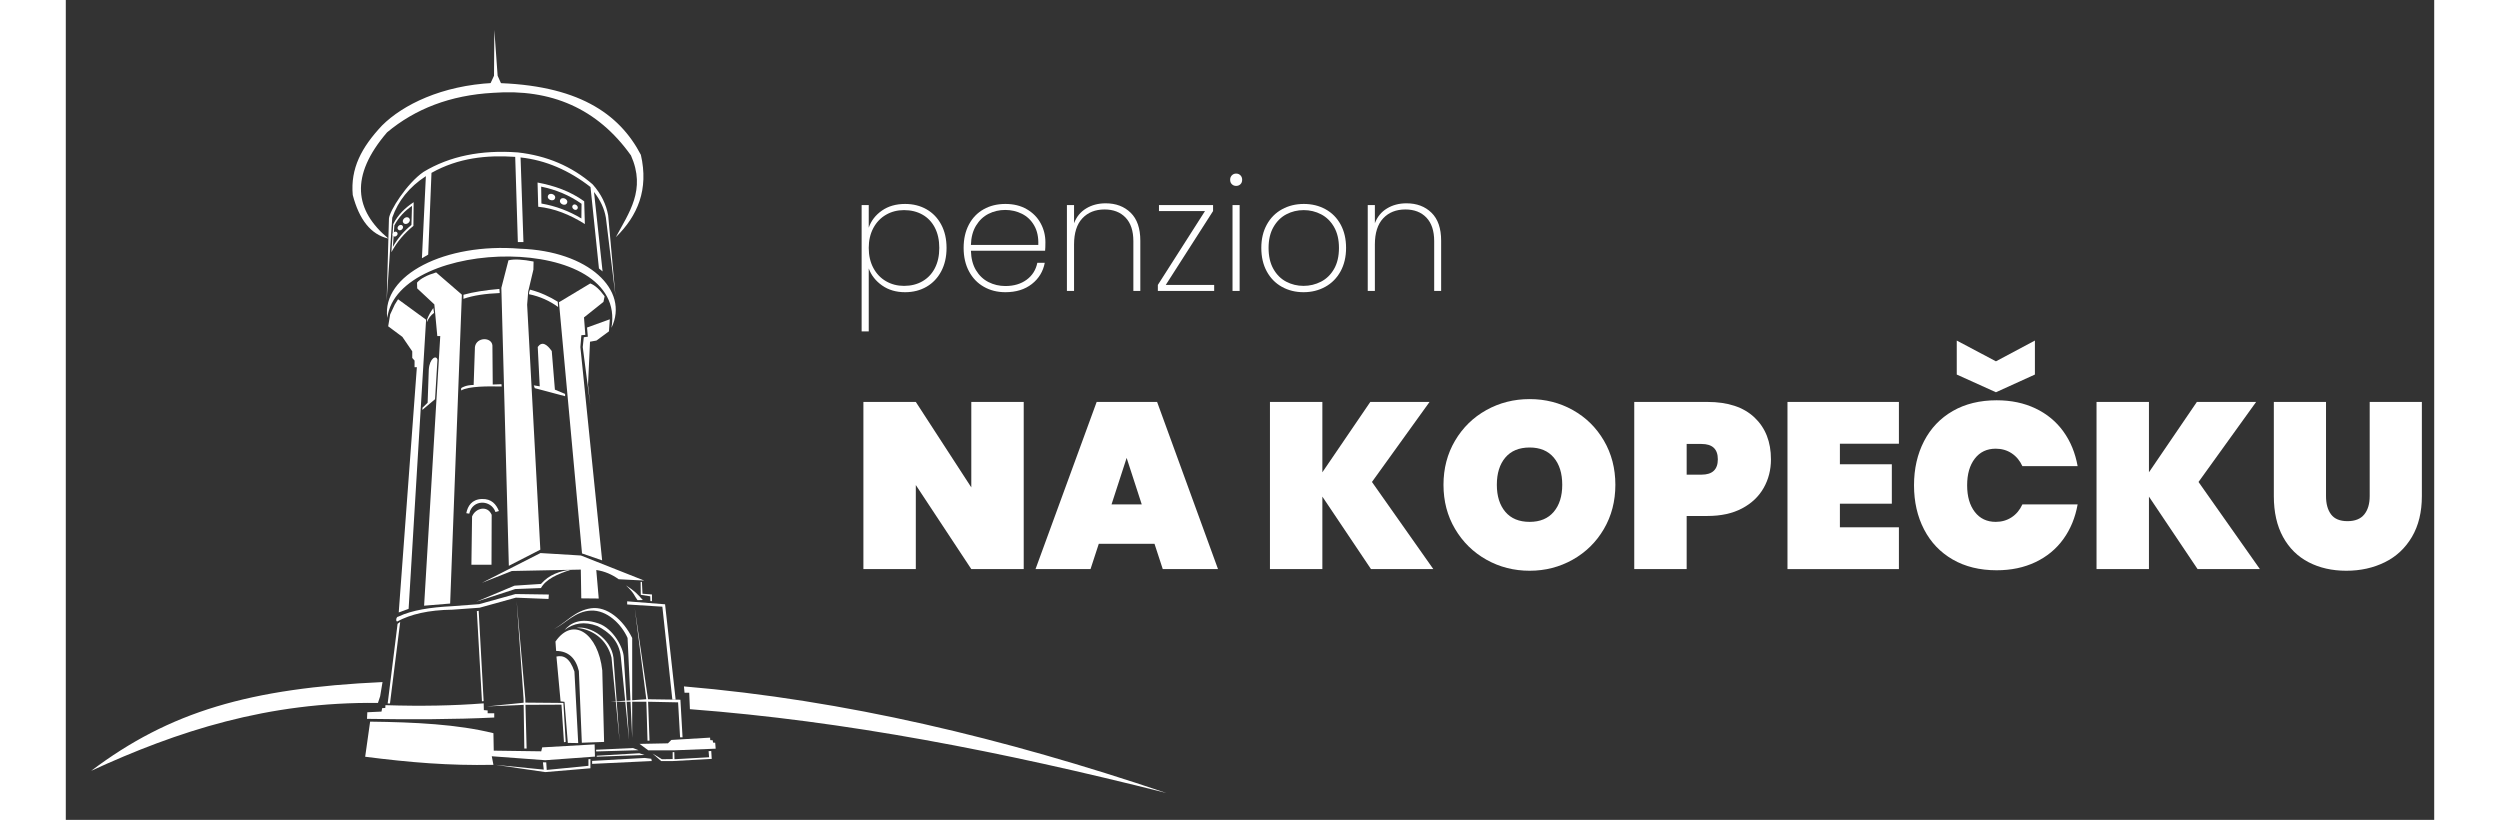 <?xml version="1.0" encoding="UTF-8"?>
<!DOCTYPE svg PUBLIC "-//W3C//DTD SVG 1.1//EN" "http://www.w3.org/Graphics/SVG/1.1/DTD/svg11.dtd">
<svg xmlns="http://www.w3.org/2000/svg" xml:space="preserve" width="247px" height="81px" version="1.1" style="shape-rendering:geometricPrecision; text-rendering:geometricPrecision; image-rendering:optimizeQuality; fill-rule:evenodd; clip-rule:evenodd"
viewBox="0 0 1535 531.35"
 xmlns:xlink="http://www.w3.org/1999/xlink">
 <rect x="0" y="0" width="1535" height="531.35" fill="#333333" stroke="none"/>
 <defs>
  <style type="text/css">
   <![CDATA[
    .fil0 {fill:white}
    .fil1 {fill:white;fill-rule:nonzero}
   ]]>
  </style>
 </defs>
 <g id="Vrstva_x0020_1">
  <g id="_871783384">
   <path id="_258444096" class="fil0" d="M294.26 161.18c-48.1,-3.95 -89.77,16.9 -85.89,44.87 6.67,-52.65 156,-55.61 145.29,6.41 11.79,-24.55 -14.86,-49.83 -59.4,-51.28z"/>
   <path id="_258444000" class="fil0" d="M234.87 165.02l-4.06 2.35c0.85,-17.73 1.71,-35.46 2.56,-53.2 -10.89,7.09 -18.02,16.13 -21.79,26.92l-3.63 53.85 1.49 -53.21c0.28,-4.99 11.65,-22.95 22.43,-30.34 16.94,-10.21 37.34,-14.35 61.11,-12.6 18.72,2.09 34.91,8.95 48.5,20.72 5.56,6.26 8.76,12.98 10.04,20.09l4.7 51.92 -6.19 -50.43c-0.97,-5.84 -3.59,-11.39 -7.69,-16.66l5.55 51.49 -2.35 -1.92 -5.47 -52.78c-13.91,-10.84 -29.15,-17.45 -45.33,-19.17l1.87 54.85 -3.63 0 -1.71 -55.23c-18.59,-1.24 -36.81,0.6 -54.27,10.37l-2.13 52.98z"/>
   <path id="_258487528" class="fil0" d="M305.75 118.29l0.43 15.7c10.37,1.06 20.42,5.03 30.23,11.22 -0.14,-4.92 -0.29,-9.83 -0.43,-14.74 -9.12,-6.61 -19.4,-10.13 -30.23,-12.18zm2.35 2.67l0.16 10.95c9.36,1.62 17.97,4.91 25.9,9.67 0.04,-3.17 0.08,-6.34 0.11,-9.51 -7.99,-5.62 -16.76,-9.2 -26.17,-11.11l0 0z"/>
   <ellipse id="_258487432" class="fil0" transform="matrix(0.184 0.07 -0.061 0.159 314.787 127.733)" rx="12.32" ry="11.91"/>
   <ellipse id="_258487336" class="fil0" transform="matrix(0.179 0.085 -0.074 0.155 322.639 130.564)" rx="12.32" ry="11.91"/>
   <ellipse id="_258487240" class="fil0" transform="matrix(0.115 0.104 -0.09 0.1 330.045 134.264)" rx="12.32" ry="11.91"/>
   <path id="_258487072" class="fil0" d="M225.45 131.04c-5.41,3.57 -10.11,7.99 -13.25,14.26l-1.17 18.16c3.71,-6.87 8.56,-12.44 14.26,-17.04l0.16 -15.38zm-12.5 15.01l-0.96 13.94c3.05,-5.47 7.12,-10.16 12.02,-14.21l0.37 -12.33c-4.62,3.11 -8.51,7.2 -11.43,12.6z"/>
   <ellipse id="_258486976" class="fil0" transform="matrix(-0.151 0.122 0.106 0.131 220.704 142.978)" rx="12.32" ry="11.91"/>
   <ellipse id="_258486880" class="fil0" transform="matrix(-0.113 0.104 0.09 0.098 216.798 147.516)" rx="12.32" ry="11.91"/>
   <ellipse id="_258486784" class="fil0" transform="matrix(-0.103 0.095 0.082 0.089 213.424 151.73)" rx="12.32" ry="11.91"/>
   <path id="_258486688" class="fil0" d="M185.98 126.39c4.13,15.72 11.56,25.62 23.1,28.23 -21.79,-18.16 -25.25,-40.4 -0.88,-68.82 18.21,-15.21 40.89,-24.11 68.8,-25.64 37.42,-2.76 67.54,10.03 89.3,40.6 9.92,22.34 -1.4,37.15 -9.82,52.98 14.2,-13.92 21.4,-30.94 16.23,-53.41 -14.07,-26.96 -41.18,-45.55 -95.71,-46.58 -33.36,1.68 -58.49,14.1 -72.01,27.56 -13.41,14.26 -20.55,27.87 -19.01,45.08l0 0z"/>
   <polygon id="_258486552" class="fil0" points="282.87,55.73 274.75,55.09 277.53,49.1 277.74,19.41 279.88,49.1 "/>
   <path id="_258486456" class="fil0" d="M240.03 176.55c-5.94,1.79 -10.15,3.98 -12.39,6.62l0.11 3.74 11.11 10.37 1.92 20.51 1.92 0 -10.47 174.77 16.88 -1.39 7.59 -200.2 -16.67 -14.42z"/>
   <path id="_258486360" class="fil0" d="M303.17 169.5c-6.92,-1.34 -12.5,-1.72 -16.28,-0.78l-4.6 17.86 4.85 180.13 20.41 -10.47 -8.55 -158.75 0.69 -8.6 3.37 -14.16 0.11 -5.23z"/>
   <polygon id="_258486264" class="fil0" points="218.13,218.32 208.94,211.48 210.23,203.79 213.22,197.38 215.35,193.96 233.51,207.21 222.19,394.59 215.78,396.94 227.53,237.98 226.04,237.98 226.04,233.7 224.54,232 224.54,227.72 "/>
   <path id="_258486168" class="fil0" d="M349.21 192.04c-3.32,-4.61 -6.41,-7.28 -9.3,-8.33l-20.29 12.18 14.95 162.8 13.04 4.49 -13.34 -130.76 -0.77 -7.48 0.64 -7.69 2.57 -0.21 -0.86 -11.33 12.61 -10.04 0.75 -3.63 0 0z"/>
   <polygon id="_258486072" class="fil0" points="338.34,218.24 337.83,212.28 352.57,206.94 352.04,214.74 343.92,220.72 339.75,221.47 338.47,249.35 339.86,262.28 335.05,224.94 335.72,218.56 "/>
   <path id="_258485976" class="fil0" d="M257.73 193.67l0.01 -2.63c6.26,-1.78 14.17,-2.99 23.28,-3.78l0.22 2.67c-9.2,0.36 -17.15,1.53 -23.51,3.74l0 0z"/>
   <path id="_258485880" class="fil0" d="M300.36 189.13l0.51 -1.41c6.92,1.83 12.76,4.56 17.97,7.82l0.22 3.42c-5.45,-3.94 -11.65,-6.82 -18.86,-8.28l0.16 -1.55 0 0z"/>
   <path id="_258485784" class="fil0" d="M234.02 208.89l0.19 -2c0.82,-2.34 2.23,-4.76 3.97,-7.24l0.49 3.15c-2.13,1.53 -3.67,3.57 -4.65,6.09z"/>
   <path id="_258485688" class="fil0" d="M214.68 402.84c-0.96,-0.48 -0.53,-3.15 0.86,-3.21 8.93,-4.24 21.01,-6.04 34.5,-6.72l17.84 -1.34 23.61 -6.57 21.58 0.32 -0.21 2.88 -21.16 -0.85 -23.5 6.52 -17.73 1.28c-15.34,0.19 -27.01,2.94 -35.79,7.69l0 0z"/>
   <path id="_258485592" class="fil0" d="M290.8 379.58l-24.82 10.41 25.32 -8.22 16.67 -0.64c3.1,-5.65 10.67,-9.17 19.76,-11.97 -7.57,0.89 -14.47,3.27 -19.76,9.3l-17.17 1.12 0 0z"/>
   <path id="_257685832" class="fil0" d="M307.66 358.44l-37.99 19.32 19.44 -7.69 44.68 -0.91 0.3 18.64 11.32 0.11 -1.6 -18.48c5.45,0.78 10.22,2.92 14.53,5.98l16.56 0.86 -41.03 -16.24 -26.21 -1.59 0 0z"/>
   <path id="_257685736" class="fil0" d="M194.03 490.46l3.21 -22.75c28.89,0.35 56.72,1.71 79.91,7.48l0.21 11.32 30.77 0.43 0.64 -2.56 33.97 -1.93 0.21 7.91 -32.26 2.35 -34.61 -2.57 1.07 5.56c-28.99,0.58 -54.13,-1.54 -83.12,-5.24z"/>
   <path id="_257685640" class="fil0" d="M195.42 461.62l-0.21 4.28c28.49,0.46 56.25,0.38 82.47,-0.86l0 -2.78 -4.27 0 0 -1.81 -2.46 -0.22 -0.11 -4.38c-19.52,1.53 -40.73,1.93 -63.67,1.18l-0.1 1.81 -2.03 0.11 -0.43 2.24 -9.19 0.43 0 0z"/>
   <polygon id="_257685544" class="fil0" points="216.73,403.03 215.03,404.31 208.62,455.91 210.11,455.91 "/>
   <polygon id="_257685448" class="fil0" points="269.72,454.52 266.41,396.08 267.59,395.87 270.81,454.4 "/>
   <polygon id="_257685352" class="fil0" points="297.23,456.81 272.83,457.85 297.49,455.37 322.49,455.59 323.99,480.8 322.87,481.06 321.26,456.71 "/>
   <polygon id="_257685256" class="fil0" points="297.81,452.81 292.21,389.62 296.69,452.86 297.17,485.12 298.67,485.12 "/>
   <polygon id="_257685160" class="fil0" points="309.78,498.8 278.48,495.7 310.74,500.4 340.01,497.94 340.01,491.96 338.73,492.07 338.73,496.34 311.7,499.01 311.38,494.1 309.24,494.1 "/>
   <polygon id="_257685064" class="fil0" points="390.27,481.76 371.85,482.13 377.51,486.3 394.28,486.3 421.2,485.23 420.88,481.38 419.49,481.28 419.28,479.78 417.68,479.68 417.57,478.07 392.46,479.57 "/>
   <polygon id="_257684968" class="fil0" points="386.37,492.07 380.23,488.36 385.84,493.24 393.64,493.24 418.64,491.85 418.32,486.73 416.61,486.83 416.93,490.79 394.49,492.07 394.39,487.47 393.32,487.47 393.32,491.96 "/>
   <polygon id="_258480536" class="fil0" points="376.33,454.79 353.26,454.79 376.23,453.18 398.34,453.5 399.73,477.86 398.12,477.86 396.84,455.21 "/>
   <polygon id="_258480440" class="fil0" points="363.83,391.76 363.83,389.73 388.4,391.65 395.25,453.46 393.11,453.43 386.64,393.2 "/>
   <path id="_258480344" class="fil0" d="M373.98 388.87c-4.05,-4.43 -5.16,-5.76 -10.92,-9.48 5.73,5.4 5.19,6.61 7.5,9.59l3.42 -0.11z"/>
   <polygon id="_258480248" class="fil0" points="372.54,377.17 373.39,377.12 373.77,384.81 379.91,385.29 379.91,389.62 378.9,389.57 378.79,386.47 372.65,385.51 "/>
   <path id="_258480152" class="fil0" d="M332.1 481.6l-6.73 -0.11 -2.16 -26.62 -2.54 -0.3 -2.67 -29.06c4.49,-0.99 8.59,0.74 11.65,9.72l2.45 46.37 0 0z"/>
   <path id="_258480056" class="fil0" d="M317.36 415.79l0.43 6.09c8,0.09 12.73,4.68 14.74,13.03l1.92 46.47 14.43 -0.53 -1.18 -46.36c-2.68,-23.79 -18.79,-35.35 -30.34,-18.7l0 0z"/>
   <path id="_258479960" class="fil0" d="M353.69 426.15c-3.01,-12.17 -12.88,-18.44 -22.65,-19.23 8.74,-1.57 22.25,6.84 23.9,19.26l3.98 54.03 -5.23 -54.06z"/>
   <path id="_258479864" class="fil0" d="M345.19 404.04c-11.86,-4.07 -18.31,-0.03 -21.9,4.27 5.82,-4.45 12.73,-5.8 21.26,-2.56 7.18,3.7 14.1,9.34 15.17,20.08l5.34 53.74 -3.42 -53.74c-0.3,-5.93 -6.71,-18.46 -16.45,-21.79l0 0z"/>
   <path id="_258479768" class="fil0" d="M340.38 394.24c-10.3,1.51 -15.95,8.97 -23.93,13.46 7.98,-3.99 13.67,-11.52 23.93,-11.97 10.27,-0.45 19.65,8.6 23.72,17.74l2.99 64.73 0 -64.73c-5.87,-11.87 -16.4,-20.75 -26.71,-19.23z"/>
   <polygon id="_258479672" class="fil0" points="376.23,453.18 368.69,393.81 377.34,453.2 378.31,480.02 377.02,480.02 "/>
   <polygon id="_258422896" class="fil0" points="375.21,491.24 341.13,493.16 341.13,495.08 379.78,493.24 379.48,491.77 "/>
   <polygon id="_257237560" class="fil0" points="344.18,489.79 344.07,490.44 375.05,489.31 371.74,488.19 "/>
   <polygon id="_256755072" class="fil0" points="343.7,485.92 343.75,487.02 371.26,486.22 367.63,484.83 "/>
   <path id="_256755912" class="fil0" d="M263.31 334.73l-0.43 31.3 13.03 0 0.11 -32.36c-2.7,-6.4 -10.48,-4.46 -12.71,1.06z"/>
   <path id="_256755456" class="fil0" d="M259.57 332.6l1.92 0.32c2.06,-9.51 14.2,-9.15 16.99,-1.07l2.24 -0.64c-1.73,-4.2 -4.69,-8.05 -11.11,-7.8 -6.42,0.24 -9.13,4.5 -10.04,9.19z"/>
   <path id="_256755120" class="fil0" d="M264.34 249.49c-4.67,0.06 -7.11,1.39 -8.07,2.03l-0.07 1.54c5.19,-2.84 17.39,-2.74 26.28,-2.56l-0.11 -1.5 -5.66 0.22 -0.21 -25.32c-0.47,-5.54 -10.32,-5.61 -11.33,0.96l-0.83 24.63z"/>
   <path id="_256755720" class="fil0" d="M231.15 264.28l-0.05 1.39 8.22 -6.95 1.55 -25.53c-0.65,-3.31 -5.08,-1.17 -5.61,6.36l-0.75 21.47 -3.36 3.26 0 0z"/>
   <path id="_258422920" class="fil0" d="M303.31 249.75l0.64 1.82 19.66 5.23 0 -1.49 -6.62 -2.78 -2.03 -25c-3.29,-4.62 -6.37,-6.45 -9.08,-2.67l1.28 25.53 -3.85 -0.64 0 0z"/>
  </g>
  <path id="_258422752" class="fil0" d="M16.43 499.59c50.88,-38.37 102.8,-53.6 188.84,-57.53l-1.53 9.18 -1.43 4.35c-71.03,-0.9 -129.95,18.22 -185.88,44l0 0zm384.2 -54.72c104.38,8.85 206.79,33.33 312.63,69.07 -106.89,-27 -207.96,-46.65 -308.77,-54.31l-0.44 -10.65 -3.04 0 -0.38 -4.11z"/>
  <path class="fil1" d="M520.4 147.55c1.57,-4.51 4.42,-8.2 8.56,-11.07 4.13,-2.87 9.14,-4.3 15.02,-4.3 5.19,0 9.82,1.16 13.89,3.48 4.06,2.33 7.24,5.64 9.53,9.95 2.29,4.3 3.43,9.32 3.43,15.06 0,5.75 -1.14,10.78 -3.43,15.13 -2.29,4.33 -5.47,7.68 -9.53,10.04 -4.07,2.36 -8.7,3.54 -13.89,3.54 -5.81,0 -10.78,-1.45 -14.92,-4.36 -4.13,-2.9 -7.02,-6.58 -8.66,-11.02l0 40.8 -4.61 0 0 -81.91 4.61 0 0 14.66zm45.72 13.12c0,-5.05 -0.96,-9.43 -2.87,-13.12 -1.91,-3.69 -4.6,-6.51 -8.05,-8.45 -3.45,-1.95 -7.43,-2.92 -11.94,-2.92 -4.31,0 -8.2,1 -11.69,3.02 -3.48,2.02 -6.22,4.89 -8.2,8.61 -1.98,3.72 -2.97,8.01 -2.97,12.86 0,4.92 0.99,9.25 2.97,12.97 1.98,3.73 4.72,6.6 8.2,8.61 3.49,2.02 7.38,3.03 11.69,3.03 4.51,0 8.49,-0.99 11.94,-2.98 3.45,-1.98 6.14,-4.81 8.05,-8.5 1.91,-3.69 2.87,-8.07 2.87,-13.13z"/>
  <path id="1" class="fil1" d="M634.9 156.98c0,2.47 -0.07,4.31 -0.2,5.54l-48.08 0c0.14,4.99 1.23,9.19 3.28,12.61 2.05,3.42 4.75,5.98 8.1,7.69 3.35,1.7 7,2.56 10.97,2.56 5.46,0 10.04,-1.35 13.73,-4.05 3.69,-2.7 6.02,-6.37 6.97,-11.02l4.82 0c-1.09,5.67 -3.89,10.27 -8.4,13.79 -4.52,3.52 -10.22,5.28 -17.12,5.28 -5.2,0 -9.84,-1.16 -13.94,-3.49 -4.1,-2.32 -7.32,-5.65 -9.64,-9.99 -2.32,-4.34 -3.49,-9.42 -3.49,-15.23 0,-5.8 1.15,-10.86 3.44,-15.17 2.29,-4.3 5.48,-7.6 9.58,-9.89 4.1,-2.29 8.78,-3.43 14.05,-3.43 5.33,0 9.96,1.14 13.89,3.43 3.93,2.29 6.92,5.33 8.97,9.13 2.05,3.79 3.07,7.87 3.07,12.24zm-4.61 1.75c0.2,-4.92 -0.67,-9.09 -2.62,-12.51 -1.94,-3.42 -4.59,-5.96 -7.94,-7.64 -3.35,-1.67 -6.97,-2.51 -10.87,-2.51 -3.89,0 -7.5,0.84 -10.81,2.51 -3.32,1.68 -6.01,4.22 -8.1,7.64 -2.08,3.42 -3.19,7.59 -3.33,12.51l43.67 0z"/>
  <path id="2" class="fil1" d="M673.96 131.77c6.63,0 12.02,2.03 16.19,6.1 4.17,4.06 6.26,10.09 6.26,18.09l0 32.6 -4.51 0 0 -32.29c0,-6.63 -1.68,-11.71 -5.03,-15.23 -3.35,-3.51 -7.89,-5.28 -13.63,-5.28 -6.01,0 -10.82,1.92 -14.4,5.75 -3.59,3.82 -5.38,9.5 -5.38,17.01l0 30.04 -4.62 0 0 -55.67 4.62 0 0 11.79c1.57,-4.16 4.18,-7.36 7.84,-9.58 3.65,-2.22 7.87,-3.33 12.66,-3.33z"/>
  <polygon id="3" class="fil1" points="712.91,184.66 744.28,184.66 744.28,188.56 707.78,188.56 707.78,184.66 738.33,136.79 708.5,136.79 708.5,132.89 743.56,132.89 743.56,136.79 "/>
  <path id="4" class="fil1" d="M758.53 120.49c-1.1,0 -2.02,-0.36 -2.77,-1.08 -0.75,-0.71 -1.13,-1.69 -1.13,-2.92 0,-1.16 0.38,-2.11 1.13,-2.87 0.75,-0.75 1.67,-1.12 2.77,-1.12 1.09,0 2.01,0.37 2.77,1.12 0.75,0.76 1.12,1.71 1.12,2.87 0,1.23 -0.37,2.21 -1.12,2.92 -0.76,0.72 -1.68,1.08 -2.77,1.08zm2.25 12.4l0 55.67 -4.61 0 0 -55.67 4.61 0z"/>
  <path id="5" class="fil1" d="M802.2 189.38c-5.2,0 -9.88,-1.16 -14.05,-3.49 -4.17,-2.32 -7.43,-5.65 -9.79,-9.99 -2.36,-4.34 -3.53,-9.42 -3.53,-15.23 0,-5.74 1.19,-10.78 3.58,-15.12 2.39,-4.33 5.69,-7.65 9.9,-9.94 4.2,-2.29 8.9,-3.43 14.09,-3.43 5.19,0 9.87,1.14 14.04,3.43 4.17,2.29 7.44,5.59 9.79,9.89 2.36,4.31 3.54,9.37 3.54,15.17 0,5.81 -1.2,10.89 -3.59,15.23 -2.39,4.34 -5.69,7.67 -9.89,9.99 -4.2,2.33 -8.9,3.49 -14.09,3.49zm0 -4.1c4.03,0 7.8,-0.91 11.32,-2.72 3.52,-1.81 6.34,-4.56 8.46,-8.25 2.12,-3.69 3.18,-8.24 3.18,-13.64 0,-5.33 -1.06,-9.84 -3.18,-13.53 -2.12,-3.69 -4.92,-6.44 -8.41,-8.25 -3.48,-1.81 -7.24,-2.71 -11.27,-2.71 -4.03,0 -7.78,0.9 -11.23,2.71 -3.45,1.81 -6.23,4.56 -8.35,8.25 -2.12,3.69 -3.18,8.2 -3.18,13.53 0,5.4 1.04,9.95 3.13,13.64 2.08,3.69 4.85,6.44 8.3,8.25 3.45,1.81 7.19,2.72 11.23,2.72z"/>
  <path id="6" class="fil1" d="M868.93 131.77c6.63,0 12.03,2.03 16.19,6.1 4.17,4.06 6.26,10.09 6.26,18.09l0 32.6 -4.51 0 0 -32.29c0,-6.63 -1.68,-11.71 -5.03,-15.23 -3.34,-3.51 -7.89,-5.28 -13.63,-5.28 -6.01,0 -10.81,1.92 -14.4,5.75 -3.59,3.82 -5.38,9.5 -5.38,17.01l0 30.04 -4.62 0 0 -55.67 4.62 0 0 11.79c1.57,-4.16 4.18,-7.36 7.84,-9.58 3.65,-2.22 7.87,-3.33 12.66,-3.33z"/>
  <polygon class="fil1" points="620.84,368.84 586.87,368.84 550.91,314.36 550.91,368.84 516.94,368.84 516.94,260.5 550.91,260.5 586.87,315.89 586.87,260.5 620.84,260.5 "/>
  <path id="1" class="fil1" d="M705.61 352.46l-36.12 0 -5.35 16.38 -35.65 0 39.63 -108.34 39.17 0 39.48 108.34 -35.81 0 -5.35 -16.38zm-8.27 -25.55l-9.79 -30.14 -9.79 30.14 19.58 0z"/>
  <polygon id="2" class="fil1" points="845.92,368.84 814.4,321.86 814.4,368.84 780.43,368.84 780.43,260.5 814.4,260.5 814.4,306.1 845.47,260.5 883.87,260.5 846.54,312.37 886.32,368.84 "/>
  <path id="3" class="fil1" d="M948.75 369.91c-10.2,0 -19.56,-2.4 -28.08,-7.19 -8.52,-4.8 -15.27,-11.43 -20.27,-19.9 -5,-8.46 -7.5,-18 -7.5,-28.61 0,-10.61 2.5,-20.15 7.5,-28.61 5,-8.47 11.75,-15.08 20.27,-19.82 8.52,-4.74 17.88,-7.12 28.08,-7.12 10.2,0 19.54,2.38 28,7.12 8.47,4.74 15.18,11.35 20.13,19.82 4.94,8.46 7.42,18 7.42,28.61 0,10.61 -2.48,20.15 -7.42,28.61 -4.95,8.47 -11.69,15.1 -20.2,19.9 -8.52,4.79 -17.83,7.19 -27.93,7.19zm0 -31.68c6.73,0 11.94,-2.16 15.61,-6.5 3.67,-4.34 5.51,-10.18 5.51,-17.52 0,-7.45 -1.84,-13.34 -5.51,-17.67 -3.67,-4.34 -8.88,-6.51 -15.61,-6.51 -6.83,0 -12.09,2.17 -15.76,6.51 -3.67,4.33 -5.51,10.22 -5.51,17.67 0,7.34 1.84,13.18 5.51,17.52 3.67,4.34 8.93,6.5 15.76,6.5z"/>
  <path id="4" class="fil1" d="M1105.14 297.68c0,6.84 -1.59,13.04 -4.75,18.59 -3.16,5.57 -7.83,9.98 -14,13.24 -6.17,3.27 -13.64,4.9 -22.42,4.9l-13.46 0 0 34.43 -33.97 0 0 -108.34 47.43 0c13.26,0 23.44,3.37 30.53,10.1 7.09,6.73 10.64,15.76 10.64,27.08zm-44.99 9.95c7.04,0 10.56,-3.32 10.56,-9.95 0,-6.63 -3.52,-9.94 -10.56,-9.94l-9.64 0 0 19.89 9.64 0z"/>
  <polygon id="5" class="fil1" points="1149.82,287.58 1149.82,300.9 1183.48,300.9 1183.48,326.45 1149.82,326.45 1149.82,341.75 1188.07,341.75 1188.07,368.84 1115.85,368.84 1115.85,260.5 1188.07,260.5 1188.07,287.58 "/>
  <path id="6" class="fil1" d="M1197.86 314.52c0,-10.72 2.17,-20.25 6.51,-28.62 4.33,-8.36 10.53,-14.87 18.59,-19.51 8.06,-4.64 17.54,-6.96 28.46,-6.96 9.39,0 17.78,1.76 25.17,5.28 7.4,3.52 13.42,8.49 18.06,14.92 4.64,6.42 7.72,13.92 9.25,22.49l-35.8 0c-1.63,-3.57 -3.95,-6.35 -6.96,-8.34 -3.01,-1.99 -6.46,-2.98 -10.33,-2.98 -5.71,0 -10.23,2.14 -13.54,6.42 -3.32,4.29 -4.98,10.05 -4.98,17.3 0,7.24 1.66,13 4.98,17.29 3.31,4.28 7.83,6.42 13.54,6.42 3.87,0 7.32,-0.99 10.33,-2.98 3.01,-1.99 5.33,-4.77 6.96,-8.34l35.8 0c-1.53,8.57 -4.61,16.07 -9.25,22.49 -4.64,6.43 -10.66,11.4 -18.06,14.92 -7.39,3.52 -15.78,5.28 -25.17,5.28 -10.92,0 -20.4,-2.32 -28.46,-6.96 -8.06,-4.64 -14.26,-11.15 -18.59,-19.51 -4.34,-8.37 -6.51,-17.9 -6.51,-28.61zm78.35 -71.77l-25.25 11.48 -25.4 -11.48 0 -22.03 25.4 13.46 25.25 -13.46 0 22.03z"/>
  <polygon id="7" class="fil1" points="1381.64,368.84 1350.12,321.86 1350.12,368.84 1316.15,368.84 1316.15,260.5 1350.12,260.5 1350.12,306.1 1381.18,260.5 1419.59,260.5 1382.25,312.37 1422.03,368.84 "/>
  <path id="8" class="fil1" d="M1464.88 260.5l0 61.05c0,5 1.1,8.96 3.29,11.86 2.19,2.91 5.74,4.36 10.63,4.36 4.9,0 8.52,-1.45 10.87,-4.36 2.34,-2.9 3.52,-6.86 3.52,-11.86l0 -61.05 33.81 0 0 61.05c0,10.31 -2.14,19.11 -6.42,26.4 -4.29,7.29 -10.15,12.78 -17.6,16.45 -7.45,3.67 -15.76,5.51 -24.94,5.51 -9.18,0 -17.32,-1.84 -24.41,-5.51 -7.09,-3.67 -12.62,-9.13 -16.6,-16.37 -3.98,-7.25 -5.97,-16.07 -5.97,-26.48l0 -61.05 33.82 0z"/>
 </g>
</svg>
